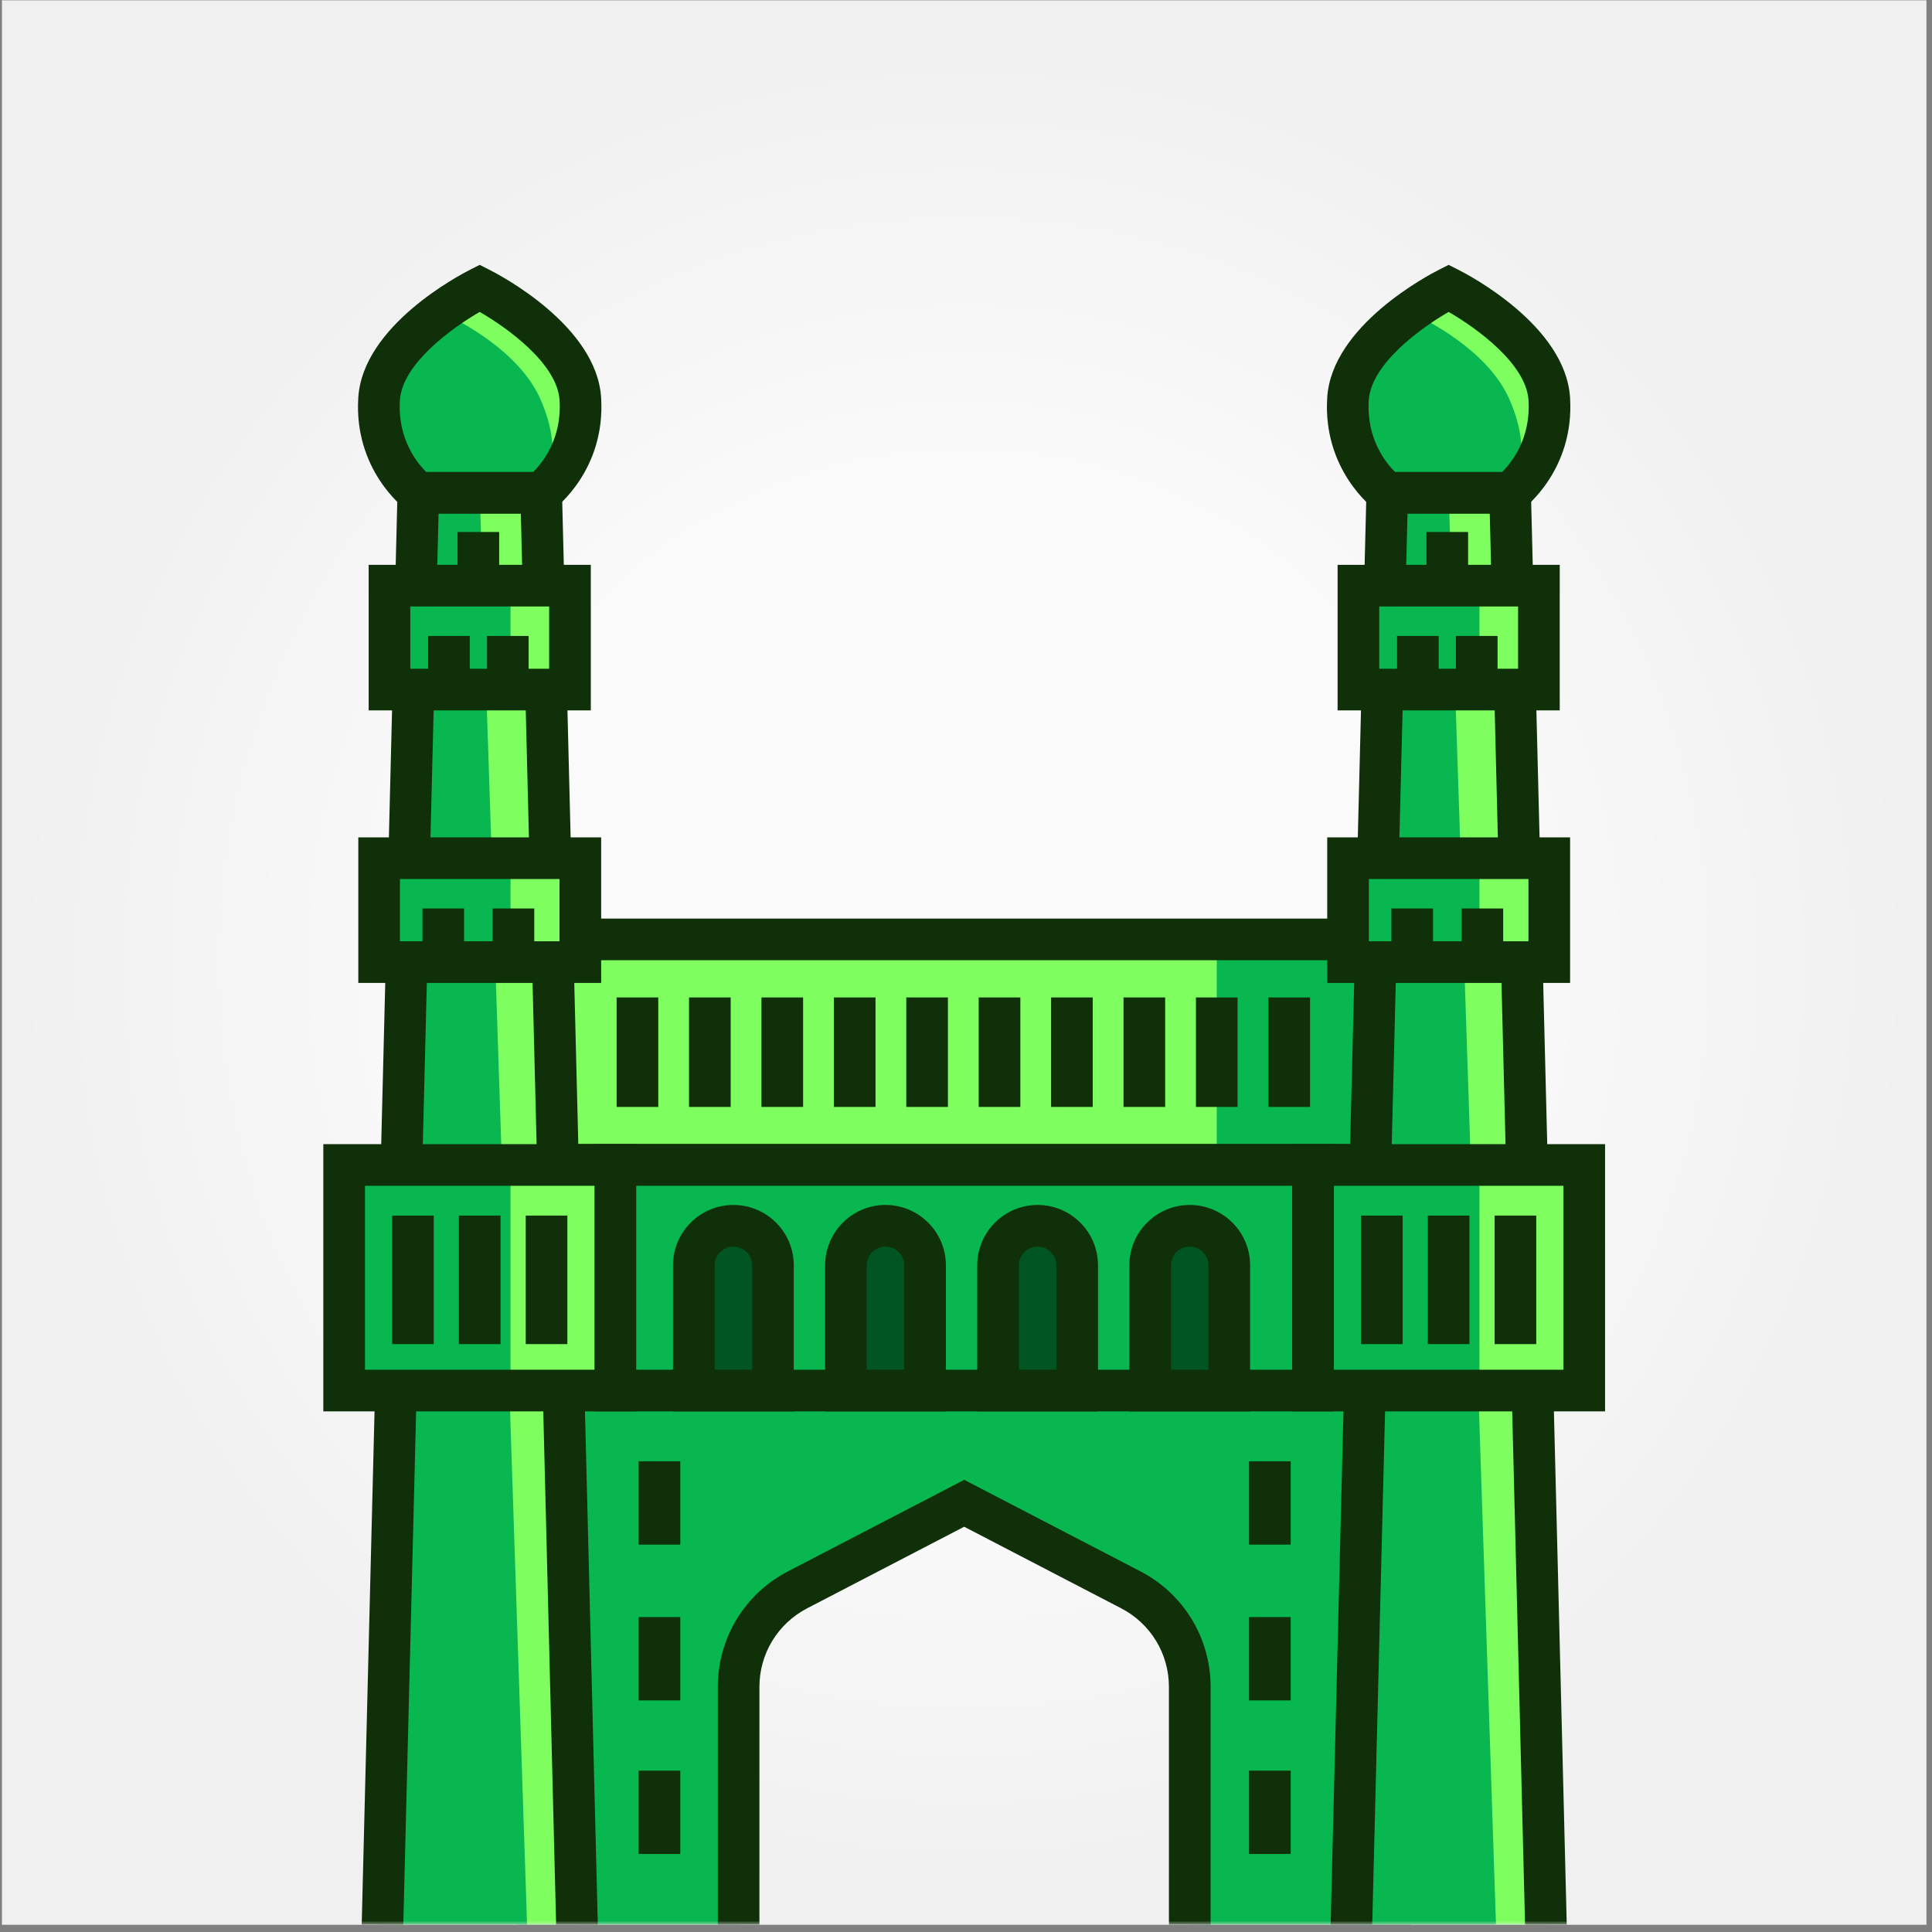 <svg width="257" height="257" viewBox="0 0 257 257" fill="none" xmlns="http://www.w3.org/2000/svg">
<rect x="0" y="0" width="257" height="257" fill="#808080" stroke="none"/>
<g clip-path="url(#clip0_255_6962)">
<rect width="256" height="256" transform="translate(0.26 0.04)" fill="url(#paint0_radial_255_6962)"/>
<mask id="mask0_255_6962" style="mask-type:luminance" maskUnits="userSpaceOnUse" x="0" y="0" width="257" height="257">
<path d="M256.26 0.04H0.26V256.04H256.26V0.04Z" fill="white"/>
</mask>
<g mask="url(#mask0_255_6962)">
<path d="M186.725 124.962H69.788V154.968H186.725V124.962Z" fill="#08B74F"/>
<path d="M161.857 124.962H69.788V154.968H161.857V124.962Z" fill="#7EFF5F"/>
<path d="M189.502 157.738H67.025V122.192H189.502V157.738ZM72.565 152.198H183.962V127.732H72.565V152.198Z" fill="#10300A"/>
<path d="M71.554 154.968V274.101H98.257V224.392C98.257 218.963 101.283 213.991 106.096 211.484L128.263 199.974L150.431 211.484C155.25 213.984 158.27 218.963 158.27 224.392V274.101H184.973V154.968H71.561H71.554Z" fill="#08B74F"/>
<path d="M187.736 276.871H155.493V224.392C155.493 219.981 153.062 215.978 149.143 213.942L128.257 203.091L107.37 213.942C103.458 215.978 101.02 219.981 101.02 224.392V276.871H68.777V152.198H187.729V276.871H187.736ZM161.033 271.331H182.196V157.738H74.324V271.331H95.487V224.392C95.487 217.904 99.06 212.017 104.822 209.026L128.263 196.851L151.705 209.026C157.46 212.017 161.04 217.904 161.04 224.392V271.331H161.033Z" fill="#10300A"/>
<path d="M174.668 154.968H81.851V184.975H174.668V154.968Z" fill="#08B74F"/>
<path d="M177.438 187.745H79.081V152.198H177.438V187.745ZM84.621 182.205H171.898V157.738H84.621V182.205Z" fill="#10300A"/>
<path d="M90.494 194.386H84.954V205.473H90.494V194.386Z" fill="#10300A"/>
<path d="M90.494 215.106H84.954V226.193H90.494V215.106Z" fill="#10300A"/>
<path d="M90.494 235.535H84.954V246.622H90.494V235.535Z" fill="#10300A"/>
<path d="M171.691 194.386H166.151V205.473H171.691V194.386Z" fill="#10300A"/>
<path d="M171.691 215.106H166.151V226.193H171.691V215.106Z" fill="#10300A"/>
<path d="M171.691 235.535H166.151V246.622H171.691V235.535Z" fill="#10300A"/>
<path d="M116.463 132.683H110.923V147.247H116.463V132.683Z" fill="#10300A"/>
<path d="M106.83 132.683H101.29V147.247H106.83V132.683Z" fill="#10300A"/>
<path d="M97.197 132.683H91.657V147.247H97.197V132.683Z" fill="#10300A"/>
<path d="M87.564 132.683H82.024V147.247H87.564V132.683Z" fill="#10300A"/>
<path d="M145.361 132.683H139.821V147.247H145.361V132.683Z" fill="#10300A"/>
<path d="M135.729 132.683H130.188V147.247H135.729V132.683Z" fill="#10300A"/>
<path d="M126.096 132.683H120.556V147.247H126.096V132.683Z" fill="#10300A"/>
<path d="M174.267 132.683H168.727V147.247H174.267V132.683Z" fill="#10300A"/>
<path d="M164.627 132.683H159.087V147.247H164.627V132.683Z" fill="#10300A"/>
<path d="M154.994 132.683H149.454V147.247H154.994V132.683Z" fill="#10300A"/>
<path d="M92.301 168.32V184.975H102.827V168.32C102.827 165.411 100.473 163.057 97.564 163.057C94.656 163.057 92.301 165.411 92.301 168.32Z" fill="#005522"/>
<path d="M105.591 187.745H89.524V168.32C89.524 163.888 93.125 160.287 97.558 160.287C101.99 160.287 105.591 163.888 105.591 168.32V187.745ZM95.064 182.205H100.051V168.32C100.051 166.949 98.936 165.827 97.558 165.827C96.179 165.827 95.064 166.942 95.064 168.32V182.205Z" fill="#10300A"/>
<path d="M112.53 168.32V184.975H123.056V168.32C123.056 165.411 120.701 163.057 117.793 163.057C114.884 163.057 112.53 165.411 112.53 168.32Z" fill="#005522"/>
<path d="M125.826 187.745H109.76V168.32C109.76 163.888 113.361 160.287 117.793 160.287C122.225 160.287 125.826 163.888 125.826 168.32V187.745ZM115.3 182.205H120.286V168.32C120.286 166.949 119.171 165.827 117.793 165.827C116.415 165.827 115.3 166.942 115.3 168.32V182.205Z" fill="#10300A"/>
<path d="M132.765 168.32V184.975H143.291V168.32C143.291 165.411 140.936 163.057 138.028 163.057C135.119 163.057 132.765 165.411 132.765 168.32Z" fill="#005522"/>
<path d="M146.061 187.745H129.995V168.32C129.995 163.888 133.596 160.287 138.028 160.287C142.46 160.287 146.061 163.888 146.061 168.32V187.745ZM135.535 182.205H140.521V168.32C140.521 166.949 139.406 165.827 138.028 165.827C136.65 165.827 135.535 166.942 135.535 168.32V182.205Z" fill="#10300A"/>
<path d="M153 168.32V184.975H163.526V168.32C163.526 165.411 161.171 163.057 158.263 163.057C155.354 163.057 153 165.411 153 168.32Z" fill="#005522"/>
<path d="M166.296 187.745H150.23V168.32C150.23 163.888 153.831 160.287 158.263 160.287C162.695 160.287 166.296 163.888 166.296 168.32V187.745ZM155.77 182.205H160.756V168.32C160.756 166.949 159.641 165.827 158.263 165.827C156.885 165.827 155.77 166.942 155.77 168.32V182.205Z" fill="#10300A"/>
<path d="M50.432 274.101L55.64 65.545H71.983L77.198 274.101H50.432Z" fill="#08B74F"/>
<path d="M70.709 274.101L63.812 65.545H71.983L77.198 274.101H70.709Z" fill="#7EFF5F"/>
<path d="M80.037 276.871H47.593L52.946 62.775H74.691L80.044 276.871H80.037ZM53.272 271.331H74.359L69.282 68.315H58.341L53.265 271.331H53.272Z" fill="#10300A"/>
<path d="M75.82 77.899H51.81V91.721H75.82V77.899Z" fill="#08B74F"/>
<path d="M75.82 77.899H67.911V91.721H75.82V77.899Z" fill="#7EFF5F"/>
<path d="M77.198 114.152H50.432V127.974H77.198V114.152Z" fill="#08B74F"/>
<path d="M77.191 114.152H67.911V127.974H77.191V114.152Z" fill="#7EFF5F"/>
<path d="M81.851 154.968H45.779V184.975H81.851V154.968Z" fill="#08B74F"/>
<path d="M81.844 154.968H67.911V184.975H81.844V154.968Z" fill="#7EFF5F"/>
<path d="M71.983 65.544H55.64C55.64 65.544 49.899 61.279 50.432 53.045C50.965 44.811 63.819 38.336 63.819 38.336C63.819 38.336 76.671 44.804 77.205 53.045C77.738 61.279 71.99 65.544 71.99 65.544H71.983Z" fill="#08B74F"/>
<path d="M77.198 53.045C76.665 44.811 63.812 38.336 63.812 38.336C63.812 38.336 61.443 39.527 58.701 41.542C61.076 42.629 69.019 46.667 71.865 53.045C75.494 61.189 71.983 65.544 71.983 65.544C71.983 65.544 77.731 61.279 77.198 53.045Z" fill="#7EFF5F"/>
<path d="M78.59 94.498H49.04V75.136H78.59V94.498ZM54.58 88.958H73.05V80.676H54.58V88.958Z" fill="#10300A"/>
<path d="M79.968 130.751H47.662V111.389H79.968V130.751ZM53.202 125.211H74.428V116.929H53.202V125.211Z" fill="#10300A"/>
<path d="M84.621 187.745H43.008V152.198H84.621V187.745ZM48.549 182.205H79.081V157.738H48.549V182.205Z" fill="#10300A"/>
<path d="M72.897 68.315H54.719L53.985 67.767C53.701 67.56 47.039 62.491 47.662 52.865C48.279 43.322 61.104 36.598 62.565 35.864L63.812 35.233L65.058 35.864C66.519 36.598 79.344 43.322 79.961 52.865C80.584 62.498 73.915 67.56 73.631 67.767L72.897 68.315ZM56.686 62.775H70.938C72.17 61.549 74.767 58.342 74.435 53.225C74.123 48.398 67.516 43.627 63.812 41.494C60.107 43.627 53.507 48.405 53.195 53.225C52.863 58.342 55.453 61.556 56.686 62.775Z" fill="#10300A"/>
<path d="M66.401 70.766H60.861V77.899H66.401V70.766Z" fill="#10300A"/>
<path d="M62.489 84.596H56.949V91.728H62.489V84.596Z" fill="#10300A"/>
<path d="M70.321 84.596H64.781V91.728H70.321V84.596Z" fill="#10300A"/>
<path d="M61.734 120.848H56.194V127.981H61.734V120.848Z" fill="#10300A"/>
<path d="M71.069 120.848H65.529V127.981H71.069V120.848Z" fill="#10300A"/>
<path d="M75.473 161.7H69.933V178.798H75.473V161.7Z" fill="#10300A"/>
<path d="M66.582 161.7H61.041V178.798H66.582V161.7Z" fill="#10300A"/>
<path d="M57.697 161.7H52.157V178.798H57.697V161.7Z" fill="#10300A"/>
<path d="M179.322 274.101L184.53 65.545H200.873L206.088 274.101H179.322Z" fill="#08B74F"/>
<path d="M199.599 274.101L192.701 65.545H200.873L206.088 274.101H199.599Z" fill="#7EFF5F"/>
<path d="M208.927 276.871H176.483L181.836 62.775H203.581L208.934 276.871H208.927ZM182.162 271.331H203.248L198.172 68.315H187.231L182.155 271.331H182.162Z" fill="#10300A"/>
<path d="M204.71 77.899H180.7V91.721H204.71V77.899Z" fill="#08B74F"/>
<path d="M204.71 77.899H196.801V91.721H204.71V77.899Z" fill="#7EFF5F"/>
<path d="M206.088 114.152H179.322V127.974H206.088V114.152Z" fill="#08B74F"/>
<path d="M206.081 114.152H196.801V127.974H206.081V114.152Z" fill="#7EFF5F"/>
<path d="M210.741 154.968H174.668V184.975H210.741V154.968Z" fill="#08B74F"/>
<path d="M210.734 154.968H196.801V184.975H210.734V154.968Z" fill="#7EFF5F"/>
<path d="M200.873 65.544H184.53C184.53 65.544 178.789 61.279 179.322 53.045C179.855 44.811 192.708 38.336 192.708 38.336C192.708 38.336 205.561 44.804 206.095 53.045C206.628 61.279 200.88 65.544 200.88 65.544H200.873Z" fill="#08B74F"/>
<path d="M206.088 53.045C205.554 44.811 192.702 38.336 192.702 38.336C192.702 38.336 190.333 39.527 187.591 41.542C189.966 42.629 197.909 46.667 200.755 53.045C204.384 61.189 200.873 65.544 200.873 65.544C200.873 65.544 206.621 61.279 206.088 53.045Z" fill="#7EFF5F"/>
<path d="M207.48 94.498H177.93V75.136H207.48V94.498ZM183.47 88.958H201.94V80.676H183.47V88.958Z" fill="#10300A"/>
<path d="M208.858 130.751H176.552V111.389H208.858V130.751ZM182.092 125.211H203.318V116.929H182.092V125.211Z" fill="#10300A"/>
<path d="M213.511 187.745H171.898V152.198H213.511V187.745ZM177.439 182.205H207.971V157.738H177.439V182.205Z" fill="#10300A"/>
<path d="M201.787 68.315H183.609L182.875 67.767C182.591 67.56 175.929 62.491 176.552 52.865C177.168 43.322 189.994 36.598 191.455 35.864L192.701 35.233L193.948 35.864C195.409 36.598 208.234 43.322 208.851 52.865C209.474 62.498 202.805 67.56 202.521 67.767L201.787 68.315ZM185.576 62.775H199.827C201.06 61.549 203.657 58.342 203.325 53.225C203.013 48.398 196.406 43.627 192.701 41.494C188.997 43.627 182.397 48.405 182.078 53.232C181.746 58.349 184.336 61.563 185.569 62.781L185.576 62.775Z" fill="#10300A"/>
<path d="M195.291 70.766H189.751V77.899H195.291V70.766Z" fill="#10300A"/>
<path d="M191.379 84.596H185.839V91.728H191.379V84.596Z" fill="#10300A"/>
<path d="M199.211 84.596H193.671V91.728H199.211V84.596Z" fill="#10300A"/>
<path d="M190.624 120.848H185.084V127.981H190.624V120.848Z" fill="#10300A"/>
<path d="M199.959 120.848H194.419V127.981H199.959V120.848Z" fill="#10300A"/>
<path d="M204.356 161.7H198.816V178.798H204.356V161.7Z" fill="#10300A"/>
<path d="M195.471 161.7H189.931V178.798H195.471V161.7Z" fill="#10300A"/>
<path d="M186.586 161.7H181.046V178.798H186.586V161.7Z" fill="#10300A"/>
</g>
</g>
<defs>
<radialGradient id="paint0_radial_255_6962" cx="0" cy="0" r="1" gradientUnits="userSpaceOnUse" gradientTransform="translate(128 128) rotate(90) scale(128 128)">
<stop offset="0.515" stop-color="#FAFAFA"/>
<stop offset="1" stop-color="#F0F0F0"/>
</radialGradient>
<clipPath id="clip0_255_6962">
<rect width="256" height="256" fill="white" transform="translate(0.26 0.04)"/>
</clipPath>
</defs>
</svg>
